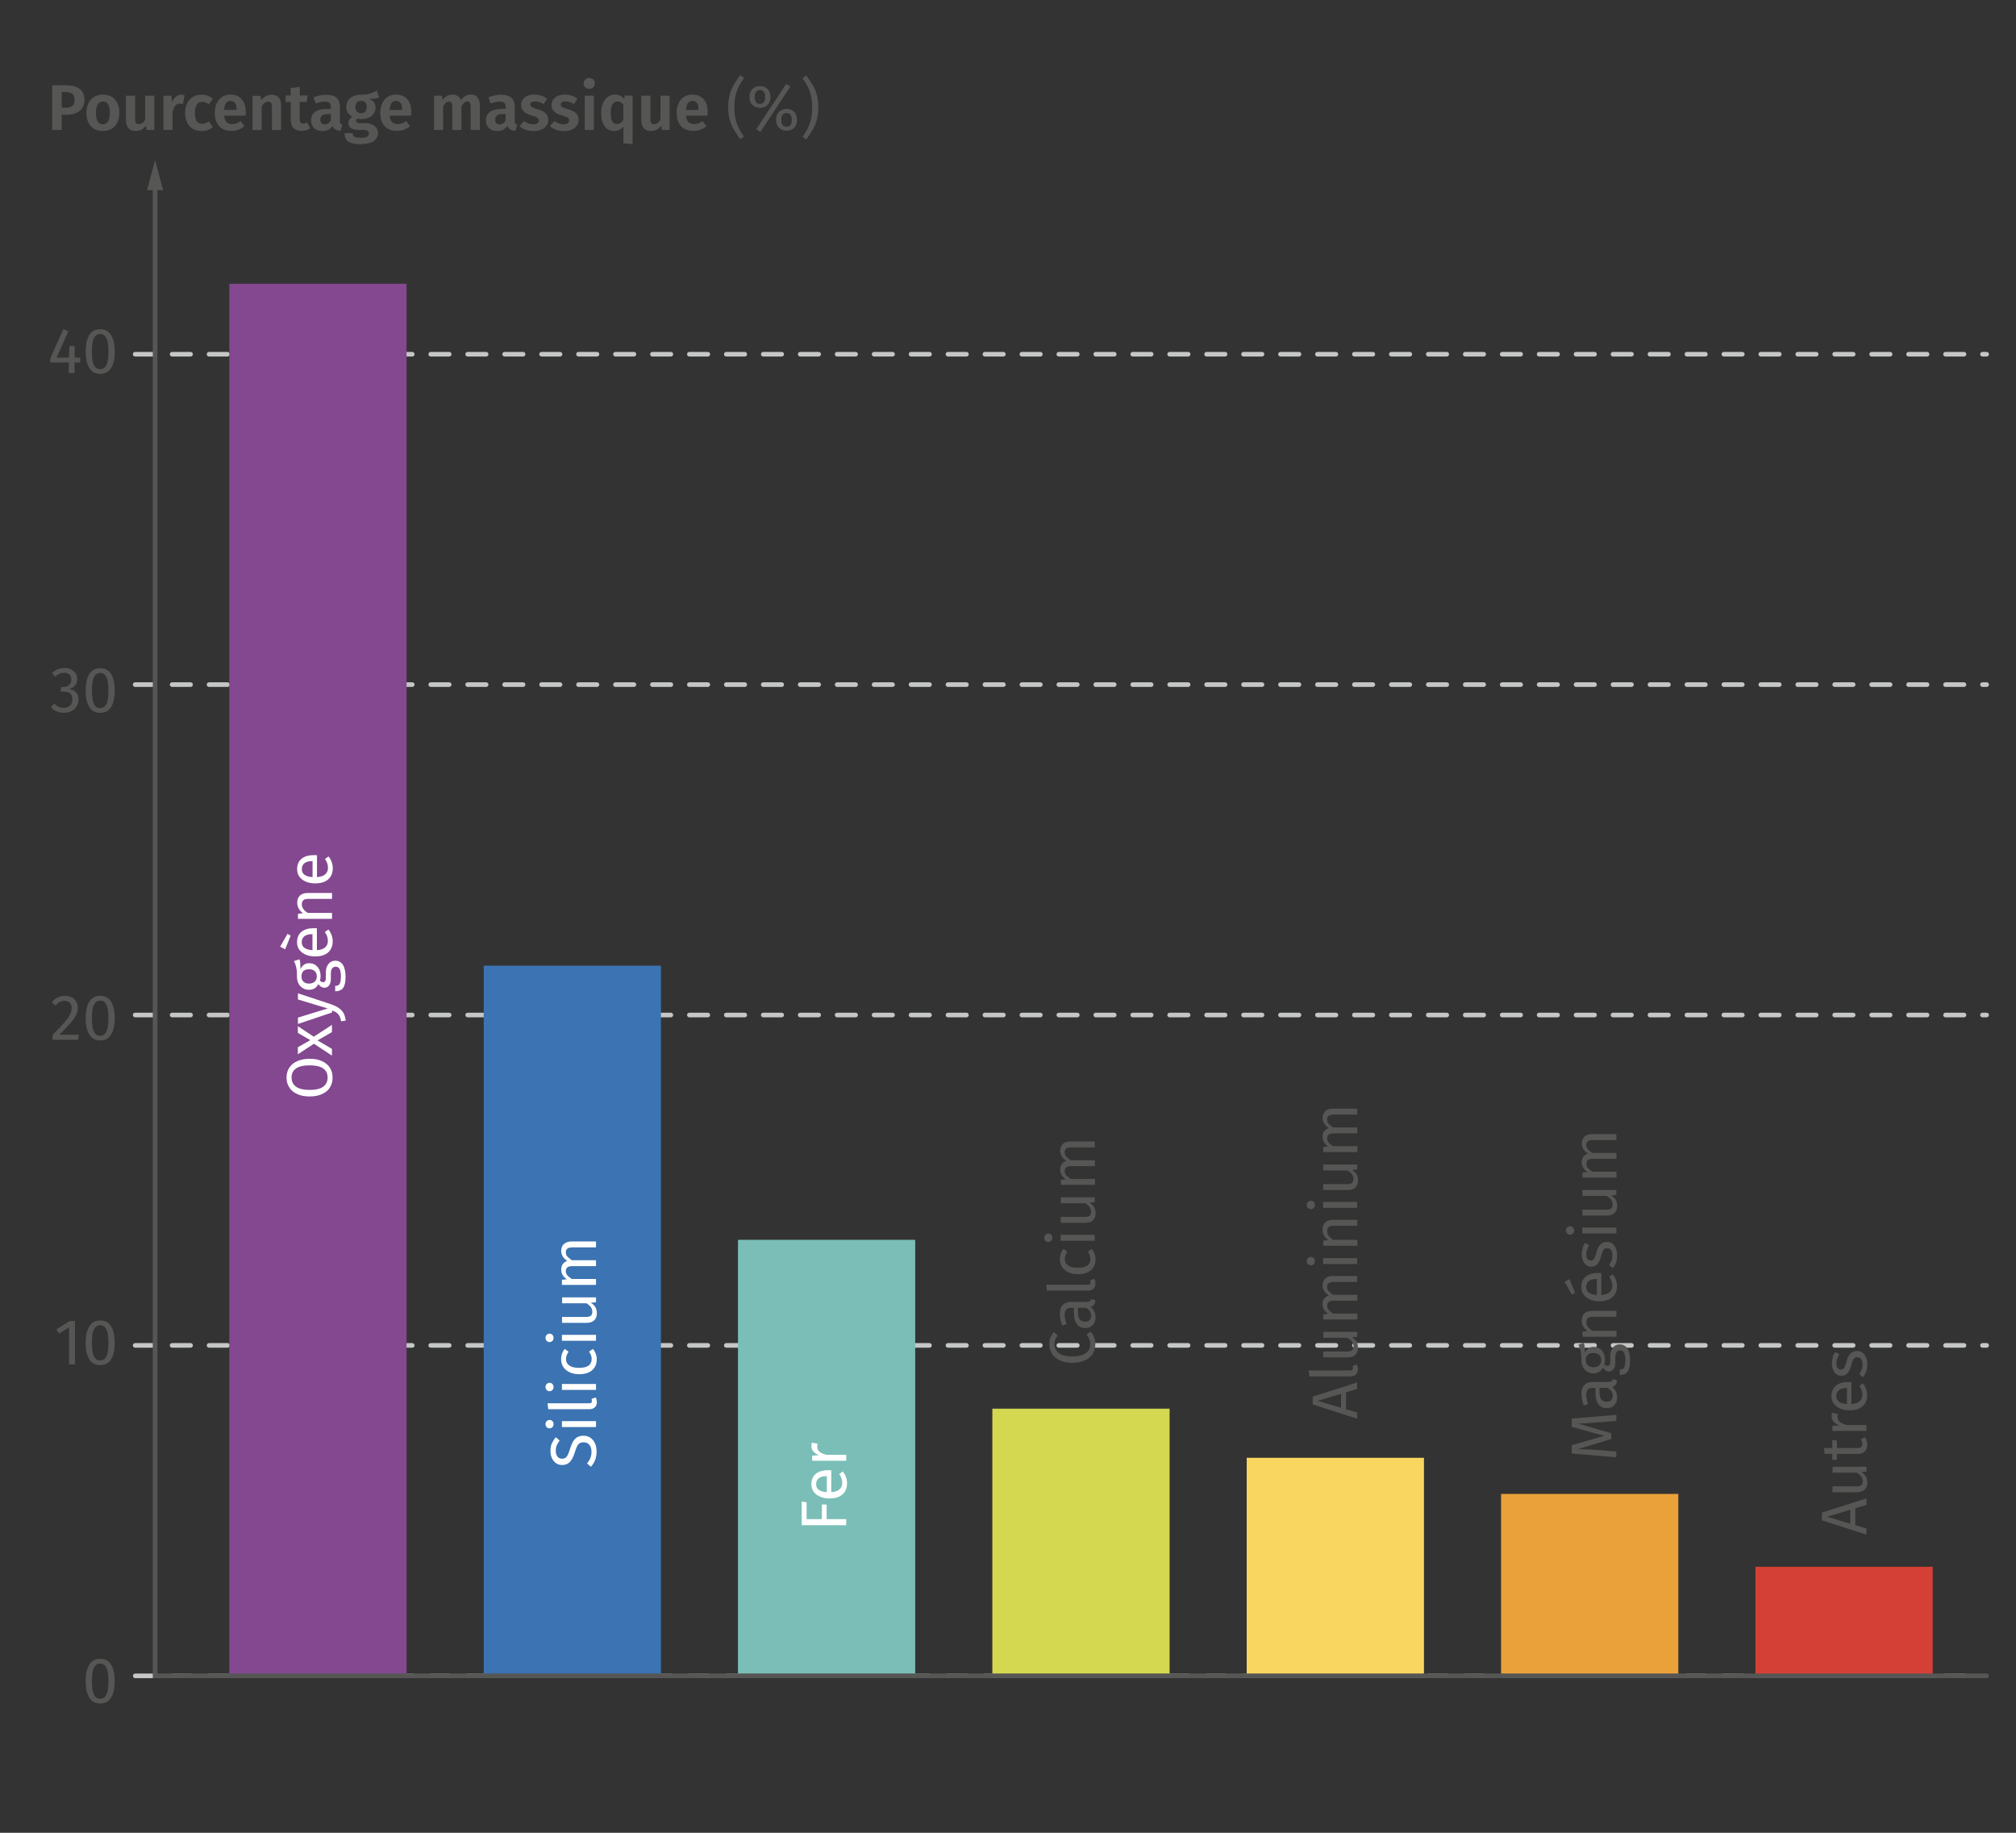 <?xml version="1.0" encoding="UTF-8"?>
<svg id="Calque_1" data-name="Calque 1" xmlns="http://www.w3.org/2000/svg" viewBox="0 0 218.27 198.43">
  <rect x="0" y="0" width="218.27" height="198.43" fill="#333333" stroke="none"/>
  <defs>
    <style>
      .cls-1 {
        fill: #f8d660;
      }

      .cls-2 {
        fill: #eaa13a;
      }

      .cls-3 {
        fill: #fff;
      }

      .cls-4 {
        fill: #d54036;
      }

      .cls-5 {
        fill: #d4d750;
      }

      .cls-6 {
        fill: #c5c6c6;
      }

      .cls-7 {
        fill: #565655;
      }

      .cls-8 {
        fill: #3c73b2;
      }

      .cls-9 {
        fill: #83488f;
      }

      .cls-10 {
        fill: #7abeb7;
      }
    </style>
  </defs>
  <path class="cls-6" d="m215.09,74.37h-.45c-.14,0-.25-.11-.25-.25s.11-.25.25-.25h.45c.14,0,.25.11.25.25s-.11.25-.25.25Zm-2.45,0h-2c-.14,0-.25-.11-.25-.25s.11-.25.25-.25h2c.14,0,.25.11.25.25s-.11.25-.25.25Zm-4,0h-2c-.14,0-.25-.11-.25-.25s.11-.25.25-.25h2c.14,0,.25.11.25.25s-.11.25-.25.25Zm-4,0h-2c-.14,0-.25-.11-.25-.25s.11-.25.25-.25h2c.14,0,.25.11.25.25s-.11.25-.25.25Zm-4,0h-2c-.14,0-.25-.11-.25-.25s.11-.25.25-.25h2c.14,0,.25.11.25.25s-.11.25-.25.25Zm-4,0h-2c-.14,0-.25-.11-.25-.25s.11-.25.25-.25h2c.14,0,.25.11.25.25s-.11.25-.25.25Zm-4,0h-2c-.14,0-.25-.11-.25-.25s.11-.25.25-.25h2c.14,0,.25.11.25.25s-.11.25-.25.25Zm-4,0h-2c-.14,0-.25-.11-.25-.25s.11-.25.25-.25h2c.14,0,.25.11.25.25s-.11.25-.25.25Zm-4,0h-2c-.14,0-.25-.11-.25-.25s.11-.25.25-.25h2c.14,0,.25.11.25.25s-.11.25-.25.25Zm-4,0h-2c-.14,0-.25-.11-.25-.25s.11-.25.25-.25h2c.14,0,.25.11.25.25s-.11.25-.25.25Zm-4,0h-2c-.14,0-.25-.11-.25-.25s.11-.25.25-.25h2c.14,0,.25.11.25.25s-.11.25-.25.25Zm-4,0h-2c-.14,0-.25-.11-.25-.25s.11-.25.25-.25h2c.14,0,.25.11.25.25s-.11.25-.25.25Zm-4,0h-2c-.14,0-.25-.11-.25-.25s.11-.25.25-.25h2c.14,0,.25.11.25.25s-.11.25-.25.25Zm-4,0h-2c-.14,0-.25-.11-.25-.25s.11-.25.25-.25h2c.14,0,.25.11.25.25s-.11.25-.25.25Zm-4,0h-2c-.14,0-.25-.11-.25-.25s.11-.25.25-.25h2c.14,0,.25.11.25.25s-.11.25-.25.25Zm-4,0h-2c-.14,0-.25-.11-.25-.25s.11-.25.25-.25h2c.14,0,.25.11.25.25s-.11.25-.25.25Zm-4,0h-2c-.14,0-.25-.11-.25-.25s.11-.25.25-.25h2c.14,0,.25.11.25.25s-.11.25-.25.25Zm-4,0h-2c-.14,0-.25-.11-.25-.25s.11-.25.25-.25h2c.14,0,.25.11.25.25s-.11.25-.25.25Zm-4,0h-2c-.14,0-.25-.11-.25-.25s.11-.25.25-.25h2c.14,0,.25.11.25.25s-.11.25-.25.25Zm-4,0h-2c-.14,0-.25-.11-.25-.25s.11-.25.25-.25h2c.14,0,.25.11.25.25s-.11.25-.25.25Zm-4,0h-2c-.14,0-.25-.11-.25-.25s.11-.25.25-.25h2c.14,0,.25.11.25.25s-.11.25-.25.25Zm-4,0h-2c-.14,0-.25-.11-.25-.25s.11-.25.25-.25h2c.14,0,.25.11.25.25s-.11.25-.25.25Zm-4,0h-2c-.14,0-.25-.11-.25-.25s.11-.25.25-.25h2c.14,0,.25.11.25.25s-.11.25-.25.25Zm-4,0h-2c-.14,0-.25-.11-.25-.25s.11-.25.25-.25h2c.14,0,.25.11.25.25s-.11.25-.25.25Zm-4,0h-2c-.14,0-.25-.11-.25-.25s.11-.25.25-.25h2c.14,0,.25.11.25.25s-.11.25-.25.25Zm-4,0h-2c-.14,0-.25-.11-.25-.25s.11-.25.25-.25h2c.14,0,.25.11.25.25s-.11.25-.25.25Zm-4,0h-2c-.14,0-.25-.11-.25-.25s.11-.25.25-.25h2c.14,0,.25.11.25.25s-.11.25-.25.25Zm-4,0h-2c-.14,0-.25-.11-.25-.25s.11-.25.25-.25h2c.14,0,.25.11.25.25s-.11.25-.25.25Zm-4,0h-2c-.14,0-.25-.11-.25-.25s.11-.25.25-.25h2c.14,0,.25.11.25.25s-.11.25-.25.25Zm-4,0h-2c-.14,0-.25-.11-.25-.25s.11-.25.25-.25h2c.14,0,.25.11.25.25s-.11.25-.25.25Zm-4,0h-2c-.14,0-.25-.11-.25-.25s.11-.25.25-.25h2c.14,0,.25.11.25.25s-.11.25-.25.25Zm-4,0h-2c-.14,0-.25-.11-.25-.25s.11-.25.25-.25h2c.14,0,.25.11.25.25s-.11.25-.25.25Zm-4,0h-2c-.14,0-.25-.11-.25-.25s.11-.25.25-.25h2c.14,0,.25.11.25.25s-.11.25-.25.25Zm-4,0h-2c-.14,0-.25-.11-.25-.25s.11-.25.25-.25h2c.14,0,.25.11.25.25s-.11.25-.25.25Zm-4,0h-2c-.14,0-.25-.11-.25-.25s.11-.25.25-.25h2c.14,0,.25.11.25.25s-.11.25-.25.25Zm-4,0h-2c-.14,0-.25-.11-.25-.25s.11-.25.25-.25h2c.14,0,.25.11.25.25s-.11.25-.25.25Zm-4,0h-2c-.14,0-.25-.11-.25-.25s.11-.25.25-.25h2c.14,0,.25.11.25.25s-.11.25-.25.25Zm-4,0h-2c-.14,0-.25-.11-.25-.25s.11-.25.25-.25h2c.14,0,.25.11.25.25s-.11.25-.25.25Zm-4,0h-2c-.14,0-.25-.11-.25-.25s.11-.25.25-.25h2c.14,0,.25.11.25.25s-.11.25-.25.25Zm-4,0h-2c-.14,0-.25-.11-.25-.25s.11-.25.25-.25h2c.14,0,.25.11.25.25s-.11.25-.25.25Zm-4,0h-2c-.14,0-.25-.11-.25-.25s.11-.25.25-.25h2c.14,0,.25.11.25.25s-.11.25-.25.25Zm-4,0h-2c-.14,0-.25-.11-.25-.25s.11-.25.25-.25h2c.14,0,.25.11.25.25s-.11.25-.25.25Zm-4,0h-2c-.14,0-.25-.11-.25-.25s.11-.25.25-.25h2c.14,0,.25.11.25.25s-.11.25-.25.25Zm-4,0h-2c-.14,0-.25-.11-.25-.25s.11-.25.25-.25h2c.14,0,.25.11.25.25s-.11.25-.25.25Zm-4,0h-2c-.14,0-.25-.11-.25-.25s.11-.25.25-.25h2c.14,0,.25.11.25.25s-.11.25-.25.25Zm-4,0h-2c-.14,0-.25-.11-.25-.25s.11-.25.25-.25h2c.14,0,.25.11.25.25s-.11.25-.25.25Zm-4,0h-2c-.14,0-.25-.11-.25-.25s.11-.25.25-.25h2c.14,0,.25.11.25.25s-.11.25-.25.25Zm-4,0h-2c-.14,0-.25-.11-.25-.25s.11-.25.25-.25h2c.14,0,.25.11.25.25s-.11.25-.25.25Zm-4,0h-2c-.14,0-.25-.11-.25-.25s.11-.25.25-.25h2c.14,0,.25.11.25.25s-.11.25-.25.25Zm-4,0h-2c-.14,0-.25-.11-.25-.25s.11-.25.25-.25h2c.14,0,.25.11.25.25s-.11.25-.25.25Zm-4,0h-2c-.14,0-.25-.11-.25-.25s.11-.25.25-.25h2c.14,0,.25.11.25.25s-.11.25-.25.25Z"/>
  <path class="cls-6" d="m215.09,38.6h-.45c-.14,0-.25-.11-.25-.25s.11-.25.25-.25h.45c.14,0,.25.11.25.25s-.11.25-.25.25Zm-2.45,0h-2c-.14,0-.25-.11-.25-.25s.11-.25.25-.25h2c.14,0,.25.11.25.25s-.11.25-.25.25Zm-4,0h-2c-.14,0-.25-.11-.25-.25s.11-.25.25-.25h2c.14,0,.25.11.25.25s-.11.25-.25.25Zm-4,0h-2c-.14,0-.25-.11-.25-.25s.11-.25.25-.25h2c.14,0,.25.11.25.25s-.11.25-.25.25Zm-4,0h-2c-.14,0-.25-.11-.25-.25s.11-.25.25-.25h2c.14,0,.25.11.25.25s-.11.25-.25.25Zm-4,0h-2c-.14,0-.25-.11-.25-.25s.11-.25.25-.25h2c.14,0,.25.11.25.25s-.11.25-.25.25Zm-4,0h-2c-.14,0-.25-.11-.25-.25s.11-.25.25-.25h2c.14,0,.25.11.25.25s-.11.25-.25.25Zm-4,0h-2c-.14,0-.25-.11-.25-.25s.11-.25.25-.25h2c.14,0,.25.11.25.25s-.11.25-.25.25Zm-4,0h-2c-.14,0-.25-.11-.25-.25s.11-.25.25-.25h2c.14,0,.25.11.25.25s-.11.25-.25.25Zm-4,0h-2c-.14,0-.25-.11-.25-.25s.11-.25.25-.25h2c.14,0,.25.11.25.25s-.11.25-.25.25Zm-4,0h-2c-.14,0-.25-.11-.25-.25s.11-.25.25-.25h2c.14,0,.25.11.25.25s-.11.25-.25.25Zm-4,0h-2c-.14,0-.25-.11-.25-.25s.11-.25.25-.25h2c.14,0,.25.11.25.25s-.11.25-.25.25Zm-4,0h-2c-.14,0-.25-.11-.25-.25s.11-.25.25-.25h2c.14,0,.25.11.25.25s-.11.25-.25.25Zm-4,0h-2c-.14,0-.25-.11-.25-.25s.11-.25.25-.25h2c.14,0,.25.11.25.25s-.11.25-.25.25Zm-4,0h-2c-.14,0-.25-.11-.25-.25s.11-.25.25-.25h2c.14,0,.25.11.25.25s-.11.25-.25.25Zm-4,0h-2c-.14,0-.25-.11-.25-.25s.11-.25.25-.25h2c.14,0,.25.11.25.25s-.11.25-.25.25Zm-4,0h-2c-.14,0-.25-.11-.25-.25s.11-.25.25-.25h2c.14,0,.25.11.25.25s-.11.25-.25.25Zm-4,0h-2c-.14,0-.25-.11-.25-.25s.11-.25.25-.25h2c.14,0,.25.11.25.25s-.11.25-.25.25Zm-4,0h-2c-.14,0-.25-.11-.25-.25s.11-.25.25-.25h2c.14,0,.25.11.25.25s-.11.25-.25.25Zm-4,0h-2c-.14,0-.25-.11-.25-.25s.11-.25.25-.25h2c.14,0,.25.11.25.25s-.11.25-.25.25Zm-4,0h-2c-.14,0-.25-.11-.25-.25s.11-.25.25-.25h2c.14,0,.25.11.25.25s-.11.25-.25.25Zm-4,0h-2c-.14,0-.25-.11-.25-.25s.11-.25.25-.25h2c.14,0,.25.11.25.25s-.11.25-.25.25Zm-4,0h-2c-.14,0-.25-.11-.25-.25s.11-.25.25-.25h2c.14,0,.25.11.25.25s-.11.25-.25.25Zm-4,0h-2c-.14,0-.25-.11-.25-.25s.11-.25.25-.25h2c.14,0,.25.11.25.25s-.11.25-.25.25Zm-4,0h-2c-.14,0-.25-.11-.25-.25s.11-.25.25-.25h2c.14,0,.25.11.25.25s-.11.25-.25.25Zm-4,0h-2c-.14,0-.25-.11-.25-.25s.11-.25.25-.25h2c.14,0,.25.11.25.25s-.11.25-.25.25Zm-4,0h-2c-.14,0-.25-.11-.25-.25s.11-.25.25-.25h2c.14,0,.25.11.25.25s-.11.25-.25.25Zm-4,0h-2c-.14,0-.25-.11-.25-.25s.11-.25.25-.25h2c.14,0,.25.11.25.25s-.11.25-.25.25Zm-4,0h-2c-.14,0-.25-.11-.25-.25s.11-.25.25-.25h2c.14,0,.25.11.25.25s-.11.25-.25.25Zm-4,0h-2c-.14,0-.25-.11-.25-.25s.11-.25.25-.25h2c.14,0,.25.11.25.25s-.11.25-.25.25Zm-4,0h-2c-.14,0-.25-.11-.25-.25s.11-.25.25-.25h2c.14,0,.25.11.25.25s-.11.25-.25.25Zm-4,0h-2c-.14,0-.25-.11-.25-.25s.11-.25.25-.25h2c.14,0,.25.11.25.25s-.11.25-.25.25Zm-4,0h-2c-.14,0-.25-.11-.25-.25s.11-.25.25-.25h2c.14,0,.25.11.25.25s-.11.25-.25.25Zm-4,0h-2c-.14,0-.25-.11-.25-.25s.11-.25.25-.25h2c.14,0,.25.11.25.25s-.11.25-.25.25Zm-4,0h-2c-.14,0-.25-.11-.25-.25s.11-.25.25-.25h2c.14,0,.25.11.25.25s-.11.25-.25.25Zm-4,0h-2c-.14,0-.25-.11-.25-.25s.11-.25.25-.25h2c.14,0,.25.11.25.25s-.11.25-.25.25Zm-4,0h-2c-.14,0-.25-.11-.25-.25s.11-.25.25-.25h2c.14,0,.25.11.25.25s-.11.25-.25.25Zm-4,0h-2c-.14,0-.25-.11-.25-.25s.11-.25.25-.25h2c.14,0,.25.11.25.25s-.11.25-.25.25Zm-4,0h-2c-.14,0-.25-.11-.25-.25s.11-.25.25-.25h2c.14,0,.25.11.25.25s-.11.25-.25.25Zm-4,0h-2c-.14,0-.25-.11-.25-.25s.11-.25.25-.25h2c.14,0,.25.11.25.25s-.11.25-.25.25Zm-4,0h-2c-.14,0-.25-.11-.25-.25s.11-.25.25-.25h2c.14,0,.25.11.25.25s-.11.25-.25.25Zm-4,0h-2c-.14,0-.25-.11-.25-.25s.11-.25.25-.25h2c.14,0,.25.11.25.25s-.11.25-.25.25Zm-4,0h-2c-.14,0-.25-.11-.25-.25s.11-.25.25-.25h2c.14,0,.25.11.25.25s-.11.25-.25.25Zm-4,0h-2c-.14,0-.25-.11-.25-.25s.11-.25.25-.25h2c.14,0,.25.11.25.25s-.11.25-.25.25Zm-4,0h-2c-.14,0-.25-.11-.25-.25s.11-.25.25-.25h2c.14,0,.25.11.25.25s-.11.25-.25.25Zm-4,0h-2c-.14,0-.25-.11-.25-.25s.11-.25.25-.25h2c.14,0,.25.11.25.25s-.11.25-.25.25Zm-4,0h-2c-.14,0-.25-.11-.25-.25s.11-.25.25-.25h2c.14,0,.25.11.25.25s-.11.25-.25.25Zm-4,0h-2c-.14,0-.25-.11-.25-.25s.11-.25.25-.25h2c.14,0,.25.11.25.25s-.11.25-.25.25Zm-4,0h-2c-.14,0-.25-.11-.25-.25s.11-.25.25-.25h2c.14,0,.25.11.25.25s-.11.25-.25.25Zm-4,0h-2c-.14,0-.25-.11-.25-.25s.11-.25.25-.25h2c.14,0,.25.11.25.25s-.11.25-.25.25Zm-4,0h-2c-.14,0-.25-.11-.25-.25s.11-.25.25-.25h2c.14,0,.25.11.25.25s-.11.25-.25.25Z"/>
  <path class="cls-6" d="m215.09,110.14h-.45c-.14,0-.25-.11-.25-.25s.11-.25.25-.25h.45c.14,0,.25.11.25.25s-.11.25-.25.25Zm-2.45,0h-2c-.14,0-.25-.11-.25-.25s.11-.25.25-.25h2c.14,0,.25.11.25.25s-.11.25-.25.25Zm-4,0h-2c-.14,0-.25-.11-.25-.25s.11-.25.25-.25h2c.14,0,.25.11.25.25s-.11.25-.25.25Zm-4,0h-2c-.14,0-.25-.11-.25-.25s.11-.25.25-.25h2c.14,0,.25.11.25.25s-.11.25-.25.25Zm-4,0h-2c-.14,0-.25-.11-.25-.25s.11-.25.25-.25h2c.14,0,.25.11.25.25s-.11.25-.25.25Zm-4,0h-2c-.14,0-.25-.11-.25-.25s.11-.25.25-.25h2c.14,0,.25.11.25.25s-.11.25-.25.25Zm-4,0h-2c-.14,0-.25-.11-.25-.25s.11-.25.25-.25h2c.14,0,.25.11.25.25s-.11.25-.25.25Zm-4,0h-2c-.14,0-.25-.11-.25-.25s.11-.25.25-.25h2c.14,0,.25.11.25.25s-.11.25-.25.25Zm-4,0h-2c-.14,0-.25-.11-.25-.25s.11-.25.25-.25h2c.14,0,.25.11.25.25s-.11.25-.25.25Zm-4,0h-2c-.14,0-.25-.11-.25-.25s.11-.25.25-.25h2c.14,0,.25.11.25.25s-.11.25-.25.25Zm-4,0h-2c-.14,0-.25-.11-.25-.25s.11-.25.25-.25h2c.14,0,.25.11.25.25s-.11.25-.25.25Zm-4,0h-2c-.14,0-.25-.11-.25-.25s.11-.25.25-.25h2c.14,0,.25.11.25.25s-.11.25-.25.25Zm-4,0h-2c-.14,0-.25-.11-.25-.25s.11-.25.25-.25h2c.14,0,.25.11.25.25s-.11.25-.25.25Zm-4,0h-2c-.14,0-.25-.11-.25-.25s.11-.25.25-.25h2c.14,0,.25.11.25.25s-.11.25-.25.25Zm-4,0h-2c-.14,0-.25-.11-.25-.25s.11-.25.25-.25h2c.14,0,.25.11.25.25s-.11.25-.25.25Zm-4,0h-2c-.14,0-.25-.11-.25-.25s.11-.25.25-.25h2c.14,0,.25.11.25.25s-.11.25-.25.25Zm-4,0h-2c-.14,0-.25-.11-.25-.25s.11-.25.25-.25h2c.14,0,.25.11.25.25s-.11.25-.25.25Zm-4,0h-2c-.14,0-.25-.11-.25-.25s.11-.25.25-.25h2c.14,0,.25.11.25.25s-.11.25-.25.25Zm-4,0h-2c-.14,0-.25-.11-.25-.25s.11-.25.25-.25h2c.14,0,.25.11.25.25s-.11.25-.25.25Zm-4,0h-2c-.14,0-.25-.11-.25-.25s.11-.25.25-.25h2c.14,0,.25.11.25.25s-.11.25-.25.25Zm-4,0h-2c-.14,0-.25-.11-.25-.25s.11-.25.25-.25h2c.14,0,.25.11.25.25s-.11.25-.25.25Zm-4,0h-2c-.14,0-.25-.11-.25-.25s.11-.25.25-.25h2c.14,0,.25.11.25.25s-.11.25-.25.25Zm-4,0h-2c-.14,0-.25-.11-.25-.25s.11-.25.25-.25h2c.14,0,.25.11.25.25s-.11.25-.25.25Zm-4,0h-2c-.14,0-.25-.11-.25-.25s.11-.25.25-.25h2c.14,0,.25.11.25.25s-.11.25-.25.25Zm-4,0h-2c-.14,0-.25-.11-.25-.25s.11-.25.25-.25h2c.14,0,.25.11.25.25s-.11.25-.25.25Zm-4,0h-2c-.14,0-.25-.11-.25-.25s.11-.25.25-.25h2c.14,0,.25.11.25.25s-.11.25-.25.25Zm-4,0h-2c-.14,0-.25-.11-.25-.25s.11-.25.25-.25h2c.14,0,.25.11.25.25s-.11.25-.25.25Zm-4,0h-2c-.14,0-.25-.11-.25-.25s.11-.25.25-.25h2c.14,0,.25.11.25.25s-.11.25-.25.25Zm-4,0h-2c-.14,0-.25-.11-.25-.25s.11-.25.25-.25h2c.14,0,.25.11.25.25s-.11.25-.25.25Zm-4,0h-2c-.14,0-.25-.11-.25-.25s.11-.25.25-.25h2c.14,0,.25.11.25.25s-.11.25-.25.25Zm-4,0h-2c-.14,0-.25-.11-.25-.25s.11-.25.25-.25h2c.14,0,.25.11.25.25s-.11.25-.25.25Zm-4,0h-2c-.14,0-.25-.11-.25-.25s.11-.25.25-.25h2c.14,0,.25.11.25.25s-.11.25-.25.25Zm-4,0h-2c-.14,0-.25-.11-.25-.25s.11-.25.25-.25h2c.14,0,.25.11.25.25s-.11.25-.25.25Zm-4,0h-2c-.14,0-.25-.11-.25-.25s.11-.25.25-.25h2c.14,0,.25.11.25.25s-.11.25-.25.25Zm-4,0h-2c-.14,0-.25-.11-.25-.25s.11-.25.25-.25h2c.14,0,.25.11.25.25s-.11.25-.25.25Zm-4,0h-2c-.14,0-.25-.11-.25-.25s.11-.25.25-.25h2c.14,0,.25.11.25.25s-.11.25-.25.25Zm-4,0h-2c-.14,0-.25-.11-.25-.25s.11-.25.25-.25h2c.14,0,.25.11.25.25s-.11.25-.25.25Zm-4,0h-2c-.14,0-.25-.11-.25-.25s.11-.25.25-.25h2c.14,0,.25.11.25.25s-.11.25-.25.25Zm-4,0h-2c-.14,0-.25-.11-.25-.25s.11-.25.25-.25h2c.14,0,.25.11.25.25s-.11.25-.25.25Zm-4,0h-2c-.14,0-.25-.11-.25-.25s.11-.25.25-.25h2c.14,0,.25.11.25.25s-.11.25-.25.25Zm-4,0h-2c-.14,0-.25-.11-.25-.25s.11-.25.25-.25h2c.14,0,.25.11.25.25s-.11.25-.25.25Zm-4,0h-2c-.14,0-.25-.11-.25-.25s.11-.25.25-.25h2c.14,0,.25.11.25.25s-.11.25-.25.25Zm-4,0h-2c-.14,0-.25-.11-.25-.25s.11-.25.25-.25h2c.14,0,.25.11.25.25s-.11.25-.25.25Zm-4,0h-2c-.14,0-.25-.11-.25-.25s.11-.25.25-.25h2c.14,0,.25.11.25.25s-.11.25-.25.25Zm-4,0h-2c-.14,0-.25-.11-.25-.25s.11-.25.25-.25h2c.14,0,.25.11.25.25s-.11.25-.25.25Zm-4,0h-2c-.14,0-.25-.11-.25-.25s.11-.25.25-.25h2c.14,0,.25.11.25.25s-.11.25-.25.25Zm-4,0h-2c-.14,0-.25-.11-.25-.25s.11-.25.25-.25h2c.14,0,.25.11.25.25s-.11.25-.25.25Zm-4,0h-2c-.14,0-.25-.11-.25-.25s.11-.25.25-.25h2c.14,0,.25.11.25.25s-.11.25-.25.25Zm-4,0h-2c-.14,0-.25-.11-.25-.25s.11-.25.25-.25h2c.14,0,.25.11.25.25s-.11.25-.25.25Zm-4,0h-2c-.14,0-.25-.11-.25-.25s.11-.25.25-.25h2c.14,0,.25.11.25.25s-.11.25-.25.25Zm-4,0h-2c-.14,0-.25-.11-.25-.25s.11-.25.25-.25h2c.14,0,.25.11.25.25s-.11.25-.25.25Z"/>
  <path class="cls-6" d="m215.09,145.91h-.45c-.14,0-.25-.11-.25-.25s.11-.25.25-.25h.45c.14,0,.25.11.25.25s-.11.25-.25.25Zm-2.45,0h-2c-.14,0-.25-.11-.25-.25s.11-.25.25-.25h2c.14,0,.25.11.25.25s-.11.25-.25.25Zm-4,0h-2c-.14,0-.25-.11-.25-.25s.11-.25.25-.25h2c.14,0,.25.11.25.25s-.11.25-.25.25Zm-4,0h-2c-.14,0-.25-.11-.25-.25s.11-.25.25-.25h2c.14,0,.25.11.25.25s-.11.25-.25.25Zm-4,0h-2c-.14,0-.25-.11-.25-.25s.11-.25.25-.25h2c.14,0,.25.11.25.25s-.11.25-.25.25Zm-4,0h-2c-.14,0-.25-.11-.25-.25s.11-.25.25-.25h2c.14,0,.25.11.25.25s-.11.25-.25.25Zm-4,0h-2c-.14,0-.25-.11-.25-.25s.11-.25.25-.25h2c.14,0,.25.11.25.25s-.11.25-.25.25Zm-4,0h-2c-.14,0-.25-.11-.25-.25s.11-.25.25-.25h2c.14,0,.25.11.25.25s-.11.25-.25.25Zm-4,0h-2c-.14,0-.25-.11-.25-.25s.11-.25.25-.25h2c.14,0,.25.11.25.25s-.11.25-.25.25Zm-4,0h-2c-.14,0-.25-.11-.25-.25s.11-.25.25-.25h2c.14,0,.25.11.25.25s-.11.25-.25.25Zm-4,0h-2c-.14,0-.25-.11-.25-.25s.11-.25.25-.25h2c.14,0,.25.11.25.25s-.11.25-.25.25Zm-4,0h-2c-.14,0-.25-.11-.25-.25s.11-.25.25-.25h2c.14,0,.25.11.25.25s-.11.25-.25.25Zm-4,0h-2c-.14,0-.25-.11-.25-.25s.11-.25.25-.25h2c.14,0,.25.11.25.25s-.11.25-.25.25Zm-4,0h-2c-.14,0-.25-.11-.25-.25s.11-.25.25-.25h2c.14,0,.25.11.25.25s-.11.25-.25.25Zm-4,0h-2c-.14,0-.25-.11-.25-.25s.11-.25.25-.25h2c.14,0,.25.11.25.25s-.11.25-.25.25Zm-4,0h-2c-.14,0-.25-.11-.25-.25s.11-.25.25-.25h2c.14,0,.25.11.25.25s-.11.25-.25.25Zm-4,0h-2c-.14,0-.25-.11-.25-.25s.11-.25.25-.25h2c.14,0,.25.11.25.25s-.11.25-.25.25Zm-4,0h-2c-.14,0-.25-.11-.25-.25s.11-.25.25-.25h2c.14,0,.25.11.25.25s-.11.25-.25.25Zm-4,0h-2c-.14,0-.25-.11-.25-.25s.11-.25.25-.25h2c.14,0,.25.11.25.25s-.11.25-.25.25Zm-4,0h-2c-.14,0-.25-.11-.25-.25s.11-.25.25-.25h2c.14,0,.25.11.25.25s-.11.25-.25.25Zm-4,0h-2c-.14,0-.25-.11-.25-.25s.11-.25.25-.25h2c.14,0,.25.11.25.25s-.11.25-.25.25Zm-4,0h-2c-.14,0-.25-.11-.25-.25s.11-.25.25-.25h2c.14,0,.25.11.25.25s-.11.25-.25.25Zm-4,0h-2c-.14,0-.25-.11-.25-.25s.11-.25.25-.25h2c.14,0,.25.11.25.25s-.11.25-.25.25Zm-4,0h-2c-.14,0-.25-.11-.25-.25s.11-.25.25-.25h2c.14,0,.25.11.25.25s-.11.25-.25.25Zm-4,0h-2c-.14,0-.25-.11-.25-.25s.11-.25.25-.25h2c.14,0,.25.11.25.25s-.11.25-.25.25Zm-4,0h-2c-.14,0-.25-.11-.25-.25s.11-.25.25-.25h2c.14,0,.25.11.25.25s-.11.25-.25.25Zm-4,0h-2c-.14,0-.25-.11-.25-.25s.11-.25.25-.25h2c.14,0,.25.11.25.25s-.11.25-.25.25Zm-4,0h-2c-.14,0-.25-.11-.25-.25s.11-.25.25-.25h2c.14,0,.25.11.25.25s-.11.25-.25.25Zm-4,0h-2c-.14,0-.25-.11-.25-.25s.11-.25.25-.25h2c.14,0,.25.11.25.25s-.11.25-.25.25Zm-4,0h-2c-.14,0-.25-.11-.25-.25s.11-.25.25-.25h2c.14,0,.25.11.25.25s-.11.25-.25.25Zm-4,0h-2c-.14,0-.25-.11-.25-.25s.11-.25.25-.25h2c.14,0,.25.11.25.25s-.11.25-.25.25Zm-4,0h-2c-.14,0-.25-.11-.25-.25s.11-.25.25-.25h2c.14,0,.25.11.25.25s-.11.25-.25.25Zm-4,0h-2c-.14,0-.25-.11-.25-.25s.11-.25.25-.25h2c.14,0,.25.11.25.25s-.11.25-.25.25Zm-4,0h-2c-.14,0-.25-.11-.25-.25s.11-.25.25-.25h2c.14,0,.25.11.25.25s-.11.25-.25.25Zm-4,0h-2c-.14,0-.25-.11-.25-.25s.11-.25.25-.25h2c.14,0,.25.11.25.25s-.11.25-.25.25Zm-4,0h-2c-.14,0-.25-.11-.25-.25s.11-.25.25-.25h2c.14,0,.25.11.25.25s-.11.25-.25.25Zm-4,0h-2c-.14,0-.25-.11-.25-.25s.11-.25.25-.25h2c.14,0,.25.11.25.25s-.11.25-.25.25Zm-4,0h-2c-.14,0-.25-.11-.25-.25s.11-.25.25-.25h2c.14,0,.25.11.25.25s-.11.25-.25.25Zm-4,0h-2c-.14,0-.25-.11-.25-.25s.11-.25.25-.25h2c.14,0,.25.11.25.25s-.11.25-.25.25Zm-4,0h-2c-.14,0-.25-.11-.25-.25s.11-.25.25-.25h2c.14,0,.25.11.25.25s-.11.25-.25.25Zm-4,0h-2c-.14,0-.25-.11-.25-.25s.11-.25.25-.25h2c.14,0,.25.11.25.25s-.11.25-.25.25Zm-4,0h-2c-.14,0-.25-.11-.25-.25s.11-.25.25-.25h2c.14,0,.25.11.25.25s-.11.25-.25.25Zm-4,0h-2c-.14,0-.25-.11-.25-.25s.11-.25.25-.25h2c.14,0,.25.11.25.25s-.11.25-.25.25Zm-4,0h-2c-.14,0-.25-.11-.25-.25s.11-.25.25-.25h2c.14,0,.25.11.25.25s-.11.25-.25.25Zm-4,0h-2c-.14,0-.25-.11-.25-.25s.11-.25.25-.25h2c.14,0,.25.11.25.25s-.11.25-.25.25Zm-4,0h-2c-.14,0-.25-.11-.25-.25s.11-.25.25-.25h2c.14,0,.25.11.25.25s-.11.25-.25.25Zm-4,0h-2c-.14,0-.25-.11-.25-.25s.11-.25.25-.25h2c.14,0,.25.11.25.25s-.11.25-.25.25Zm-4,0h-2c-.14,0-.25-.11-.25-.25s.11-.25.25-.25h2c.14,0,.25.11.25.25s-.11.25-.25.25Zm-4,0h-2c-.14,0-.25-.11-.25-.25s.11-.25.25-.25h2c.14,0,.25.11.25.25s-.11.25-.25.25Zm-4,0h-2c-.14,0-.25-.11-.25-.25s.11-.25.25-.25h2c.14,0,.25.11.25.25s-.11.25-.25.25Zm-4,0h-2c-.14,0-.25-.11-.25-.25s.11-.25.25-.25h2c.14,0,.25.11.25.25s-.11.25-.25.25Z"/>
  <path class="cls-6" d="m212.65,181.69h-2c-.14,0-.25-.11-.25-.25s.11-.25.25-.25h2c.14,0,.25.11.25.25s-.11.25-.25.25Zm-4,0h-2c-.14,0-.25-.11-.25-.25s.11-.25.25-.25h2c.14,0,.25.11.25.25s-.11.25-.25.25Zm-4,0h-2c-.14,0-.25-.11-.25-.25s.11-.25.25-.25h2c.14,0,.25.11.25.25s-.11.25-.25.25Zm-4,0h-2c-.14,0-.25-.11-.25-.25s.11-.25.25-.25h2c.14,0,.25.11.25.25s-.11.25-.25.25Zm-4,0h-2c-.14,0-.25-.11-.25-.25s.11-.25.25-.25h2c.14,0,.25.11.25.25s-.11.25-.25.25Zm-4,0h-2c-.14,0-.25-.11-.25-.25s.11-.25.25-.25h2c.14,0,.25.11.25.25s-.11.25-.25.25Zm-4,0h-2c-.14,0-.25-.11-.25-.25s.11-.25.25-.25h2c.14,0,.25.11.25.25s-.11.25-.25.25Zm-4,0h-2c-.14,0-.25-.11-.25-.25s.11-.25.25-.25h2c.14,0,.25.11.25.25s-.11.25-.25.25Zm-4,0h-2c-.14,0-.25-.11-.25-.25s.11-.25.25-.25h2c.14,0,.25.11.25.25s-.11.25-.25.25Zm-4,0h-2c-.14,0-.25-.11-.25-.25s.11-.25.25-.25h2c.14,0,.25.11.25.25s-.11.25-.25.25Zm-4,0h-2c-.14,0-.25-.11-.25-.25s.11-.25.25-.25h2c.14,0,.25.11.25.25s-.11.25-.25.25Zm-4,0h-2c-.14,0-.25-.11-.25-.25s.11-.25.25-.25h2c.14,0,.25.11.25.25s-.11.25-.25.25Zm-4,0h-2c-.14,0-.25-.11-.25-.25s.11-.25.25-.25h2c.14,0,.25.11.25.25s-.11.25-.25.25Zm-4,0h-2c-.14,0-.25-.11-.25-.25s.11-.25.25-.25h2c.14,0,.25.11.25.25s-.11.25-.25.25Zm-4,0h-2c-.14,0-.25-.11-.25-.25s.11-.25.25-.25h2c.14,0,.25.11.25.25s-.11.25-.25.25Zm-4,0h-2c-.14,0-.25-.11-.25-.25s.11-.25.25-.25h2c.14,0,.25.11.25.25s-.11.25-.25.25Zm-4,0h-2c-.14,0-.25-.11-.25-.25s.11-.25.25-.25h2c.14,0,.25.11.25.25s-.11.25-.25.25Zm-4,0h-2c-.14,0-.25-.11-.25-.25s.11-.25.25-.25h2c.14,0,.25.11.25.25s-.11.25-.25.25Zm-4,0h-2c-.14,0-.25-.11-.25-.25s.11-.25.25-.25h2c.14,0,.25.11.25.25s-.11.25-.25.25Zm-4,0h-2c-.14,0-.25-.11-.25-.25s.11-.25.25-.25h2c.14,0,.25.11.25.25s-.11.25-.25.25Zm-4,0h-2c-.14,0-.25-.11-.25-.25s.11-.25.25-.25h2c.14,0,.25.11.25.25s-.11.25-.25.25Zm-4,0h-2c-.14,0-.25-.11-.25-.25s.11-.25.25-.25h2c.14,0,.25.11.25.25s-.11.25-.25.25Zm-4,0h-2c-.14,0-.25-.11-.25-.25s.11-.25.25-.25h2c.14,0,.25.11.25.25s-.11.25-.25.25Zm-4,0h-2c-.14,0-.25-.11-.25-.25s.11-.25.25-.25h2c.14,0,.25.11.25.25s-.11.25-.25.25Zm-4,0h-2c-.14,0-.25-.11-.25-.25s.11-.25.25-.25h2c.14,0,.25.11.25.25s-.11.25-.25.25Zm-4,0h-2c-.14,0-.25-.11-.25-.25s.11-.25.25-.25h2c.14,0,.25.11.25.25s-.11.25-.25.25Zm-4,0h-2c-.14,0-.25-.11-.25-.25s.11-.25.25-.25h2c.14,0,.25.11.25.25s-.11.25-.25.25Zm-4,0h-2c-.14,0-.25-.11-.25-.25s.11-.25.25-.25h2c.14,0,.25.11.25.25s-.11.25-.25.25Zm-4,0h-2c-.14,0-.25-.11-.25-.25s.11-.25.25-.25h2c.14,0,.25.11.25.25s-.11.25-.25.25Zm-4,0h-2c-.14,0-.25-.11-.25-.25s.11-.25.25-.25h2c.14,0,.25.11.25.25s-.11.25-.25.25Zm-4,0h-2c-.14,0-.25-.11-.25-.25s.11-.25.25-.25h2c.14,0,.25.11.25.25s-.11.25-.25.25Zm-4,0h-2c-.14,0-.25-.11-.25-.25s.11-.25.25-.25h2c.14,0,.25.11.25.25s-.11.25-.25.25Zm-4,0h-2c-.14,0-.25-.11-.25-.25s.11-.25.25-.25h2c.14,0,.25.11.25.25s-.11.25-.25.25Zm-4,0h-2c-.14,0-.25-.11-.25-.25s.11-.25.25-.25h2c.14,0,.25.11.25.25s-.11.25-.25.25Zm-4,0h-2c-.14,0-.25-.11-.25-.25s.11-.25.25-.25h2c.14,0,.25.11.25.25s-.11.25-.25.25Zm-4,0h-2c-.14,0-.25-.11-.25-.25s.11-.25.25-.25h2c.14,0,.25.11.25.25s-.11.25-.25.25Zm-4,0h-2c-.14,0-.25-.11-.25-.25s.11-.25.25-.25h2c.14,0,.25.11.25.25s-.11.25-.25.25Zm-4,0h-2c-.14,0-.25-.11-.25-.25s.11-.25.25-.25h2c.14,0,.25.11.25.25s-.11.25-.25.25Zm-4,0h-2c-.14,0-.25-.11-.25-.25s.11-.25.25-.25h2c.14,0,.25.11.25.25s-.11.25-.25.25Zm-4,0h-2c-.14,0-.25-.11-.25-.25s.11-.25.25-.25h2c.14,0,.25.11.25.25s-.11.25-.25.25Zm-4,0h-2c-.14,0-.25-.11-.25-.25s.11-.25.25-.25h2c.14,0,.25.11.25.25s-.11.25-.25.25Zm-4,0h-2c-.14,0-.25-.11-.25-.25s.11-.25.25-.25h2c.14,0,.25.11.25.25s-.11.25-.25.25Zm-4,0h-2c-.14,0-.25-.11-.25-.25s.11-.25.25-.25h2c.14,0,.25.11.25.25s-.11.25-.25.25Zm-4,0h-2c-.14,0-.25-.11-.25-.25s.11-.25.25-.25h2c.14,0,.25.11.25.25s-.11.25-.25.25Zm-4,0h-2c-.14,0-.25-.11-.25-.25s.11-.25.25-.25h2c.14,0,.25.11.25.25s-.11.25-.25.25Zm-4,0h-2c-.14,0-.25-.11-.25-.25s.11-.25.25-.25h2c.14,0,.25.11.25.25s-.11.25-.25.25Zm-4,0h-2c-.14,0-.25-.11-.25-.25s.11-.25.25-.25h2c.14,0,.25.11.25.25s-.11.25-.25.25Zm-4,0h-2c-.14,0-.25-.11-.25-.25s.11-.25.25-.25h2c.14,0,.25.11.25.25s-.11.25-.25.25Zm-4,0h-2c-.14,0-.25-.11-.25-.25s.11-.25.25-.25h2c.14,0,.25.11.25.25s-.11.25-.25.25Zm-4,0h-2c-.14,0-.25-.11-.25-.25s.11-.25.25-.25h2c.14,0,.25.11.25.25s-.11.25-.25.25Z"/>
  <g>
    <path class="cls-7" d="m8.12,143.03v4.68h-.64v-4l-1.09.67-.28-.46,1.45-.9h.57Z"/>
    <path class="cls-7" d="m12.02,143.58c.26.41.4,1.01.4,1.8s-.13,1.38-.4,1.8-.65.62-1.17.62-.91-.21-1.17-.62-.4-1.01-.4-1.8.13-1.38.4-1.8.65-.62,1.17-.62.91.21,1.17.62Zm-1.85.34c-.15.3-.22.78-.22,1.46s.07,1.16.22,1.46c.15.3.37.45.68.45s.52-.15.67-.45c.15-.3.22-.79.22-1.46s-.07-1.15-.22-1.45c-.15-.3-.37-.45-.67-.45s-.53.15-.68.45Z"/>
  </g>
  <g>
    <rect class="cls-9" x="24.83" y="30.72" width="19.19" height="150.71"/>
    <g>
      <path class="cls-3" d="m31.32,115.6c.19-.31.48-.54.85-.71.37-.17.83-.26,1.36-.26s.97.08,1.34.26c.37.17.66.41.85.71s.29.66.29,1.07-.1.76-.29,1.07-.47.54-.85.71c-.37.17-.82.26-1.35.26s-.97-.08-1.34-.26c-.38-.17-.67-.41-.86-.72-.2-.31-.3-.66-.3-1.06s.1-.76.29-1.07Zm.73,2.05c.32.23.81.35,1.48.35s1.16-.12,1.47-.35c.31-.24.47-.56.47-.98,0-.89-.65-1.33-1.95-1.33s-1.95.44-1.95,1.33c0,.42.16.75.48.98Z"/>
      <path class="cls-3" d="m33.97,112.24l1.97-1.28v.78l-1.56.9,1.56.92v.73l-1.95-1.29-1.74,1.14v-.76l1.35-.77-1.35-.78v-.73l1.71,1.13Z"/>
      <path class="cls-3" d="m35.96,108.78c.43.14.77.35,1.02.61s.4.63.45,1.11l-.5.07c-.04-.24-.1-.44-.18-.58-.08-.14-.18-.26-.3-.35s-.29-.17-.5-.24v.22l-3.69,1.24v-.69l3.22-.99-3.22-.97v-.67l3.71,1.23Z"/>
      <path class="cls-3" d="m32.42,103.85c.05.14.08.29.09.46.01.17.02.37.02.62.2-.43.51-.65.93-.65.37,0,.67.13.9.38.23.25.35.59.35,1.03,0,.17-.02.32-.07.47.04.06.09.1.15.13s.13.05.19.05c.2,0,.3-.16.3-.48v-.59c0-.25.04-.47.13-.66.09-.19.21-.34.36-.44.15-.1.33-.16.52-.16.36,0,.64.15.83.44.19.29.29.72.29,1.29,0,.4-.04.71-.12.94-.08.23-.2.4-.37.49-.16.1-.37.15-.63.15v-.58c.15,0,.27-.03.35-.08.09-.06.15-.16.2-.3.04-.14.07-.35.07-.62,0-.39-.05-.66-.14-.83s-.24-.25-.43-.25c-.17,0-.3.07-.39.2-.09.13-.13.31-.13.55v.58c0,.31-.07.55-.2.71-.13.16-.3.24-.5.24-.12,0-.24-.04-.35-.1-.11-.07-.21-.17-.3-.3-.11.21-.25.37-.42.47-.17.1-.37.15-.61.15s-.47-.06-.67-.19c-.2-.12-.35-.29-.46-.51-.11-.22-.16-.46-.16-.72,0-.29,0-.53-.03-.73-.03-.2-.06-.36-.1-.49-.04-.13-.11-.29-.19-.47l.58-.19Zm.44,2.44c.15.13.35.2.6.2s.45-.07.61-.2c.15-.14.23-.33.23-.57s-.07-.44-.22-.58-.35-.2-.62-.2c-.55,0-.82.26-.82.79,0,.24.08.43.23.56Z"/>
      <path class="cls-3" d="m30.33,102.49l.8-1.39.34.2-.6,1.48-.54-.29Zm3.98-1.97v2.35c.41-.03.7-.13.9-.31s.29-.41.29-.69c0-.18-.03-.34-.08-.49s-.13-.31-.25-.47l.39-.28c.31.39.46.82.46,1.29,0,.51-.17.91-.5,1.2s-.8.43-1.39.43c-.38,0-.72-.06-1.02-.19-.3-.12-.53-.3-.7-.53s-.25-.5-.25-.82c0-.49.16-.87.48-1.13.32-.26.77-.39,1.34-.39.11,0,.22,0,.33.01Zm-.52.62c-.36,0-.64.07-.83.22-.19.15-.29.36-.29.65,0,.53.39.81,1.16.86v-1.73h-.04Z"/>
      <path class="cls-3" d="m32.47,96.96c.2-.19.48-.28.83-.28h2.65v.64h-2.56c-.26,0-.45.05-.55.15-.11.1-.16.24-.16.43s.06.37.17.52c.11.15.27.29.48.42h2.62v.64h-3.69v-.55l.55-.06c-.2-.13-.35-.29-.46-.49-.11-.19-.17-.41-.17-.64,0-.34.1-.6.3-.79Z"/>
      <path class="cls-3" d="m34.32,92.61v2.35c.41-.03.7-.13.9-.31s.29-.41.29-.69c0-.18-.03-.34-.08-.49s-.13-.31-.25-.47l.39-.28c.31.39.46.82.46,1.29,0,.51-.17.91-.5,1.2s-.8.43-1.39.43c-.38,0-.72-.06-1.02-.19-.3-.12-.53-.3-.7-.53s-.25-.5-.25-.82c0-.49.16-.87.48-1.13.32-.26.77-.39,1.34-.39.11,0,.22,0,.33.01Zm-.52.62c-.36,0-.64.07-.83.22-.19.15-.29.36-.29.65,0,.53.39.81,1.16.86v-1.73h-.04Z"/>
    </g>
  </g>
  <g>
    <rect class="cls-8" x="52.37" y="104.55" width="19.19" height="76.88"/>
    <g>
      <path class="cls-3" d="m59.76,156.27c.09-.23.23-.45.42-.67l.41.36c-.14.18-.25.36-.32.54-.07.17-.1.36-.1.56,0,.25.06.46.17.62s.29.25.51.25c.14,0,.26-.03.35-.08.1-.06.18-.16.26-.31.08-.15.16-.37.25-.66.09-.3.19-.55.3-.76.11-.2.26-.36.44-.49.19-.12.43-.19.72-.19s.53.07.74.21c.21.14.38.34.5.59.12.26.18.57.18.92,0,.67-.21,1.21-.62,1.64l-.41-.36c.16-.2.28-.39.36-.59.08-.2.12-.42.12-.67,0-.3-.07-.55-.22-.74s-.36-.29-.64-.29c-.16,0-.29.03-.4.09-.11.06-.2.16-.28.31-.08.15-.17.36-.25.64-.15.49-.33.86-.54,1.08s-.49.34-.85.34c-.24,0-.46-.06-.65-.19s-.34-.31-.45-.54-.16-.49-.16-.79c0-.32.05-.6.14-.83Z"/>
      <path class="cls-3" d="m59.19,153.86c.08-.08.19-.13.31-.13s.23.04.31.13.12.19.12.33-.04.24-.12.32-.19.13-.31.13-.23-.04-.31-.13-.13-.19-.13-.32.04-.24.13-.33Zm1.65,0h3.69v.64h-3.69v-.64Z"/>
      <path class="cls-3" d="m64.4,152.36c-.14.14-.34.21-.6.21h-4.44l-.08-.64h4.51c.1,0,.18-.02.22-.05.05-.04.07-.09.07-.18,0-.09-.01-.17-.04-.24l.45-.17c.08.15.13.32.13.51,0,.24-.07.43-.21.56Z"/>
      <path class="cls-3" d="m59.19,149.84c.08-.08.19-.13.31-.13s.23.04.31.13.12.19.12.33-.04.24-.12.32-.19.13-.31.13-.23-.04-.31-.13-.13-.19-.13-.32.04-.24.13-.33Zm1.65,0h3.69v.64h-3.69v-.64Z"/>
      <path class="cls-3" d="m60.85,146.56c.06-.18.16-.36.3-.52l.41.31c-.09.13-.16.26-.21.38-.04.12-.07.26-.07.41,0,.3.12.53.36.7.24.17.59.25,1.06.25s.81-.08,1.03-.25.33-.4.33-.7c0-.14-.02-.28-.07-.4-.04-.12-.12-.26-.21-.41l.42-.29c.27.34.41.71.41,1.13,0,.5-.17.89-.5,1.18-.34.29-.8.43-1.39.43-.39,0-.73-.06-1.03-.2-.29-.13-.52-.32-.69-.56-.16-.24-.25-.53-.25-.86,0-.22.03-.42.09-.6Z"/>
      <path class="cls-3" d="m59.19,144.52c.08-.08.19-.13.31-.13s.23.04.31.13.12.19.12.33-.04.24-.12.32-.19.13-.31.13-.23-.04-.31-.13-.13-.19-.13-.32.04-.24.13-.33Zm1.65,0h3.69v.64h-3.69v-.64Z"/>
      <path class="cls-3" d="m64.53,140.44v.55l-.57.05c.23.14.4.3.5.48.11.18.16.4.16.67,0,.32-.1.57-.29.76-.2.18-.47.27-.83.27h-2.65v-.64h2.58c.25,0,.43-.04.54-.13.1-.09.16-.23.16-.43,0-.36-.21-.67-.64-.92h-2.63v-.64h3.69Z"/>
      <path class="cls-3" d="m61.06,134.68c.2-.18.48-.27.82-.27h2.65v.64h-2.56c-.48,0-.71.17-.71.52,0,.18.05.34.16.46s.27.26.49.41h2.62v.64h-2.56c-.48,0-.71.17-.71.52,0,.19.05.34.16.47s.27.26.49.4h2.62v.64h-3.69v-.55l.54-.06c-.42-.27-.62-.63-.62-1.06,0-.23.06-.42.17-.58.12-.16.28-.28.49-.35-.21-.15-.38-.3-.49-.48-.11-.18-.17-.38-.17-.62,0-.3.1-.55.3-.73Z"/>
    </g>
  </g>
  <g>
    <rect class="cls-10" x="79.9" y="134.23" width="19.19" height="47.2"/>
    <g>
      <path class="cls-3" d="m91.62,165.13h-4.82v-2.56l.53.08v1.82h1.65v-1.58h.52v1.58h2.12v.67Z"/>
      <path class="cls-3" d="m90,159.2v2.35c.41-.03.7-.13.9-.31.19-.18.29-.41.29-.69,0-.18-.03-.34-.08-.49s-.13-.31-.25-.47l.39-.28c.31.39.46.82.46,1.29,0,.51-.17.91-.5,1.2-.34.29-.8.43-1.39.43-.38,0-.72-.06-1.02-.19-.3-.12-.53-.3-.7-.53-.17-.23-.25-.5-.25-.82,0-.49.16-.87.48-1.13.32-.26.77-.39,1.34-.39.11,0,.22,0,.33.01Zm-.52.62c-.36,0-.64.07-.83.22s-.29.36-.29.65c0,.53.39.81,1.16.86v-1.73h-.04Z"/>
      <path class="cls-3" d="m87.89,156.19l.63.12c-.03.11-.04.22-.04.32,0,.23.08.41.25.55.17.14.43.25.78.33h2.11v.64h-3.69v-.55l.75-.06c-.28-.1-.48-.23-.62-.4s-.21-.36-.21-.59c0-.13.01-.25.04-.36Z"/>
    </g>
  </g>
  <g>
    <rect class="cls-5" x="107.44" y="152.51" width="19.19" height="28.92"/>
    <g>
      <path class="cls-7" d="m113.73,144.83c.07-.2.2-.4.36-.61l.43.36c-.24.29-.36.6-.36.93,0,.4.15.72.46.97.31.25.8.37,1.48.37s1.15-.12,1.47-.36c.31-.24.47-.56.47-.97,0-.21-.04-.38-.11-.54s-.17-.32-.29-.49l.42-.33c.15.15.28.34.38.57s.15.5.15.8c0,.39-.1.74-.29,1.05-.19.31-.48.54-.85.71-.38.17-.83.26-1.35.26s-.98-.09-1.35-.27c-.38-.18-.66-.42-.85-.72s-.29-.64-.29-1.01c0-.29.04-.53.11-.73Z"/>
      <path class="cls-7" d="m118,140.87c.07-.05.13-.13.16-.23l.45.15c-.02.19-.08.34-.16.46-.08.12-.21.2-.39.26.37.25.55.61.55,1.1,0,.36-.1.65-.31.86-.21.21-.47.31-.81.31-.39,0-.69-.14-.9-.42s-.32-.68-.32-1.2v-.57h-.27c-.26,0-.45.06-.56.19s-.17.32-.17.58.07.6.2.99l-.47.16c-.17-.46-.25-.88-.25-1.27,0-.43.11-.76.32-.97.21-.21.51-.32.91-.32h1.69c.15,0,.26-.03.33-.08Zm-.44.72h-.85v.48c0,.68.25,1.02.76,1.02.22,0,.39-.05.5-.16.11-.11.17-.27.17-.48,0-.37-.19-.66-.57-.87Z"/>
      <path class="cls-7" d="m118.4,139.52c-.14.14-.34.21-.6.21h-4.45l-.08-.64h4.51c.1,0,.18-.02.22-.05.05-.04.07-.09.07-.18,0-.09-.01-.17-.04-.24l.45-.17c.08.15.13.32.13.51,0,.24-.07.43-.21.56Z"/>
      <path class="cls-7" d="m114.85,135.73c.06-.18.17-.36.3-.52l.41.31c-.09.13-.16.26-.21.38-.04.12-.07.26-.07.41,0,.3.12.53.36.7.24.17.59.25,1.06.25s.81-.08,1.03-.25c.22-.16.33-.4.33-.7,0-.14-.02-.28-.07-.4-.04-.12-.12-.26-.21-.41l.42-.29c.27.34.41.71.41,1.13,0,.5-.17.89-.5,1.18-.34.29-.8.43-1.39.43-.39,0-.73-.06-1.03-.2s-.52-.32-.69-.56c-.16-.24-.25-.53-.25-.86,0-.22.03-.42.09-.6Z"/>
      <path class="cls-7" d="m113.19,133.69c.08-.08.19-.13.32-.13s.23.04.31.13c.08.08.12.19.12.33s-.04.24-.12.32c-.08.08-.19.13-.31.13s-.23-.04-.32-.13-.13-.19-.13-.32.04-.24.13-.33Zm1.64,0h3.69v.64h-3.69v-.64Z"/>
      <path class="cls-7" d="m118.53,129.61v.55l-.57.05c.23.14.4.3.5.48.1.18.16.4.16.67,0,.32-.1.57-.29.76-.2.18-.47.27-.83.27h-2.65v-.64h2.58c.25,0,.43-.04.54-.13.1-.09.16-.23.16-.43,0-.36-.21-.67-.64-.92h-2.63v-.64h3.69Z"/>
      <path class="cls-7" d="m115.06,123.85c.2-.18.48-.27.82-.27h2.65v.64h-2.55c-.48,0-.71.17-.71.52,0,.18.05.34.16.46.1.13.27.26.49.41h2.62v.64h-2.55c-.48,0-.71.17-.71.52,0,.19.05.34.16.47.11.13.27.26.49.4h2.62v.64h-3.69v-.55l.54-.06c-.42-.27-.62-.63-.62-1.06,0-.23.06-.42.18-.58.12-.16.28-.28.49-.35-.21-.15-.38-.3-.49-.48-.11-.18-.17-.38-.17-.62,0-.3.1-.55.3-.73Z"/>
    </g>
  </g>
  <g>
    <rect class="cls-1" x="134.98" y="157.83" width="19.19" height="23.6"/>
    <g>
      <path class="cls-7" d="m146.94,150.38l-1.21.36v1.83l1.21.36v.67l-4.82-1.55v-.84l4.82-1.54v.7Zm-1.75,2.03v-1.5l-2.52.75,2.52.76Z"/>
      <path class="cls-7" d="m146.81,148.8c-.14.14-.34.21-.6.21h-4.45l-.08-.64h4.51c.1,0,.18-.02.22-.05.05-.04.07-.09.07-.18,0-.09-.01-.17-.04-.24l.45-.17c.08.15.13.32.13.51,0,.24-.07.43-.21.56Z"/>
      <path class="cls-7" d="m146.94,144.18v.55l-.57.05c.23.14.4.3.5.48.1.18.16.4.16.67,0,.32-.1.57-.29.76-.2.18-.47.27-.83.27h-2.65v-.64h2.58c.25,0,.43-.04.54-.13.1-.09.16-.23.16-.43,0-.36-.21-.67-.64-.92h-2.63v-.64h3.69Z"/>
      <path class="cls-7" d="m143.47,138.42c.2-.18.48-.27.82-.27h2.65v.64h-2.55c-.48,0-.71.17-.71.52,0,.18.05.34.16.46.1.13.27.26.49.41h2.62v.64h-2.55c-.48,0-.71.17-.71.52,0,.19.05.34.16.47.11.13.27.26.49.4h2.62v.64h-3.69v-.55l.54-.06c-.42-.27-.62-.63-.62-1.06,0-.23.06-.42.18-.58.12-.16.28-.28.49-.35-.21-.15-.38-.3-.49-.48-.11-.18-.17-.38-.17-.62,0-.3.1-.55.3-.73Z"/>
      <path class="cls-7" d="m141.61,136.21c.08-.08.19-.13.32-.13s.23.04.31.13c.08.08.12.19.12.33s-.04.24-.12.32c-.08.08-.19.13-.31.13s-.23-.04-.32-.13-.13-.19-.13-.32.04-.24.13-.33Zm1.64,0h3.69v.64h-3.69v-.64Z"/>
      <path class="cls-7" d="m143.47,132.35c.2-.19.48-.28.83-.28h2.65v.64h-2.55c-.26,0-.45.05-.55.15-.11.1-.16.24-.16.43s.06.37.17.52c.11.15.27.29.48.42h2.62v.64h-3.69v-.55l.55-.06c-.2-.13-.35-.29-.46-.49-.11-.19-.17-.41-.17-.64,0-.34.1-.6.3-.79Z"/>
      <path class="cls-7" d="m141.61,130.13c.08-.08.19-.13.32-.13s.23.04.31.13c.08.08.12.19.12.33s-.04.24-.12.32c-.08.08-.19.13-.31.13s-.23-.04-.32-.13-.13-.19-.13-.32.04-.24.13-.33Zm1.64,0h3.69v.64h-3.69v-.64Z"/>
      <path class="cls-7" d="m146.94,126.06v.55l-.57.05c.23.14.4.3.5.48.1.18.16.4.16.67,0,.32-.1.57-.29.76-.2.18-.47.27-.83.27h-2.65v-.64h2.58c.25,0,.43-.04.54-.13.1-.09.16-.23.16-.43,0-.36-.21-.67-.64-.92h-2.63v-.64h3.69Z"/>
      <path class="cls-7" d="m143.47,120.3c.2-.18.48-.27.82-.27h2.65v.64h-2.55c-.48,0-.71.17-.71.52,0,.18.05.34.16.46.1.13.27.26.49.41h2.62v.64h-2.55c-.48,0-.71.17-.71.52,0,.19.05.34.16.47.11.13.27.26.49.4h2.62v.64h-3.69v-.55l.54-.06c-.42-.27-.62-.63-.62-1.06,0-.23.06-.42.18-.58.12-.16.28-.28.49-.35-.21-.15-.38-.3-.49-.48-.11-.18-.17-.38-.17-.62,0-.3.1-.55.3-.73Z"/>
    </g>
  </g>
  <g>
    <rect class="cls-2" x="162.52" y="161.74" width="19.19" height="19.7"/>
    <g>
      <path class="cls-7" d="m175,153.2v.64l-2.18.17c-.85.07-1.51.11-1.97.12l3.6,1.04v.62l-3.61,1.1c.58,0,1.26.03,2.02.09l2.13.16v.63l-4.82-.4v-.9l3.51-1.02-3.51-.97v-.9l4.82-.4Z"/>
      <path class="cls-7" d="m174.47,149.54c.07-.05.13-.13.16-.23l.45.15c-.02.19-.08.34-.16.46-.08.12-.21.2-.39.26.37.25.55.61.55,1.1,0,.36-.1.65-.31.86-.21.21-.47.31-.81.31-.39,0-.69-.14-.9-.42s-.32-.68-.32-1.2v-.57h-.27c-.26,0-.45.06-.56.19s-.17.32-.17.58.07.6.2.99l-.47.16c-.17-.46-.25-.88-.25-1.27,0-.43.11-.76.32-.97.21-.21.51-.32.91-.32h1.69c.15,0,.26-.03.33-.08Zm-.44.72h-.85v.48c0,.68.25,1.02.76,1.02.22,0,.39-.05.5-.16.11-.11.17-.27.17-.48,0-.37-.19-.66-.57-.87Z"/>
      <path class="cls-7" d="m171.48,145.39c.05.14.08.29.09.46.01.17.02.37.02.62.2-.43.51-.65.93-.65.37,0,.67.13.9.38s.35.59.35,1.03c0,.17-.02.32-.07.47.04.06.09.1.15.13.06.03.13.05.19.05.2,0,.3-.16.3-.48v-.59c0-.25.04-.47.13-.66.09-.19.21-.34.36-.44.15-.11.33-.16.53-.16.36,0,.64.15.83.44.19.29.29.72.29,1.29,0,.4-.04.71-.12.94-.08.23-.2.4-.37.49-.16.1-.37.15-.63.15v-.58c.15,0,.27-.03.35-.08.09-.06.15-.16.2-.3.04-.14.07-.35.07-.62,0-.39-.05-.66-.14-.83-.1-.17-.24-.25-.43-.25-.17,0-.3.07-.39.2-.09.13-.13.31-.13.55v.58c0,.31-.07.55-.2.71s-.3.24-.5.24c-.12,0-.24-.04-.35-.11s-.21-.17-.3-.3c-.11.21-.25.37-.42.47-.17.1-.37.15-.61.15s-.47-.06-.67-.19c-.2-.12-.35-.29-.46-.51-.11-.22-.17-.46-.17-.72,0-.29,0-.53-.03-.73-.03-.2-.06-.36-.1-.49-.04-.13-.11-.29-.19-.47l.58-.19Zm.44,2.44c.15.13.35.2.6.2s.45-.07.61-.2c.15-.13.23-.33.23-.57s-.07-.44-.22-.58c-.15-.13-.35-.2-.62-.2-.55,0-.82.26-.82.79,0,.24.08.43.23.56Z"/>
      <path class="cls-7" d="m171.53,142.2c.2-.19.48-.28.83-.28h2.65v.64h-2.55c-.26,0-.45.05-.55.15-.11.1-.16.24-.16.43s.06.37.17.52c.11.15.27.29.48.42h2.62v.64h-3.69v-.55l.55-.06c-.2-.13-.35-.29-.46-.49-.11-.19-.17-.41-.17-.64,0-.34.1-.6.3-.79Z"/>
      <path class="cls-7" d="m169.39,138.78l.54-.29.6,1.48-.34.2-.8-1.39Zm3.98-.93v2.35c.41-.03.71-.13.9-.31.19-.18.29-.41.29-.69,0-.18-.03-.34-.08-.49-.05-.15-.13-.31-.25-.47l.38-.28c.31.39.46.82.46,1.29,0,.51-.17.91-.5,1.2-.34.29-.8.43-1.39.43-.38,0-.72-.06-1.02-.19-.3-.12-.53-.3-.7-.53-.17-.23-.25-.5-.25-.82,0-.49.16-.87.48-1.13.32-.26.77-.39,1.34-.39.11,0,.22,0,.33.01Zm-.52.62c-.36,0-.64.07-.83.22s-.29.36-.29.65c0,.53.39.81,1.16.86v-1.73h-.04Z"/>
      <path class="cls-7" d="m171.33,135.13c.07-.2.17-.39.32-.57l.41.27c-.11.17-.19.33-.24.48-.05.15-.08.31-.08.48,0,.21.04.38.13.5.09.12.2.18.35.18s.27-.06.35-.17.17-.32.25-.62c.1-.41.24-.72.42-.92.18-.2.42-.3.73-.3.36,0,.64.14.83.42s.29.63.29,1.03c0,.56-.16,1.02-.48,1.39l-.39-.34c.24-.31.36-.66.36-1.04,0-.24-.05-.44-.15-.58-.1-.14-.24-.21-.41-.21-.13,0-.23.03-.3.08-.08.05-.14.14-.2.27-.06.13-.12.31-.18.55-.1.39-.24.68-.41.85-.17.17-.39.26-.66.26-.19,0-.37-.06-.52-.17s-.28-.27-.36-.48c-.09-.2-.13-.43-.13-.68s.04-.48.11-.68Z"/>
      <path class="cls-7" d="m169.67,132.9c.08-.08.19-.13.32-.13s.23.04.31.13c.08.08.12.19.12.33s-.04.24-.12.32c-.08.08-.19.13-.31.13s-.23-.04-.32-.13-.13-.19-.13-.32.04-.24.13-.33Zm1.64,0h3.69v.64h-3.69v-.64Z"/>
      <path class="cls-7" d="m175,128.82v.55l-.57.05c.23.14.4.3.5.48.1.18.16.4.16.67,0,.32-.1.57-.29.76-.2.18-.47.27-.83.27h-2.65v-.64h2.58c.25,0,.43-.04.54-.13.1-.09.16-.23.16-.43,0-.36-.21-.67-.64-.92h-2.63v-.64h3.69Z"/>
      <path class="cls-7" d="m171.53,123.06c.2-.18.48-.27.82-.27h2.65v.64h-2.55c-.48,0-.71.17-.71.52,0,.18.05.34.16.46.1.13.27.26.49.41h2.62v.64h-2.55c-.48,0-.71.17-.71.52,0,.19.05.34.16.47.11.13.27.26.49.4h2.62v.64h-3.69v-.55l.54-.06c-.42-.27-.62-.63-.62-1.06,0-.23.06-.42.18-.58.12-.16.28-.28.49-.35-.21-.15-.38-.3-.49-.48-.11-.18-.17-.38-.17-.62,0-.3.1-.55.3-.73Z"/>
    </g>
  </g>
  <g>
    <rect class="cls-4" x="190.06" y="169.63" width="19.19" height="11.8"/>
    <g>
      <path class="cls-7" d="m202.08,162.93l-1.21.36v1.83l1.21.36v.67l-4.82-1.55v-.84l4.82-1.54v.7Zm-1.75,2.03v-1.5l-2.52.75,2.52.76Z"/>
      <path class="cls-7" d="m202.08,158.78v.55l-.57.05c.23.14.4.3.5.48.1.18.16.4.16.67,0,.32-.1.57-.29.76-.2.18-.47.27-.83.27h-2.65v-.64h2.58c.25,0,.43-.04.54-.13.1-.09.16-.23.16-.43,0-.36-.21-.67-.64-.92h-2.63v-.64h3.69Z"/>
      <path class="cls-7" d="m201.91,155.59c.17.24.25.52.25.83s-.09.56-.27.73-.44.26-.78.26h-2.23v.64h-.5v-.64h-.83l-.08-.64h.91v-.88l.5.07v.81h2.2c.19,0,.33-.03.42-.1.09-.07.13-.18.13-.34,0-.14-.05-.31-.15-.49l.43-.25Z"/>
      <path class="cls-7" d="m198.35,152.96l.63.12c-.03.11-.04.22-.04.32,0,.23.08.41.25.55.17.14.43.25.78.33h2.11v.64h-3.69v-.55l.75-.06c-.27-.1-.48-.23-.62-.4-.14-.17-.21-.36-.21-.59,0-.13.01-.25.04-.36Z"/>
      <path class="cls-7" d="m200.45,149.66v2.35c.41-.03.71-.13.9-.31.19-.18.29-.41.29-.69,0-.18-.03-.34-.08-.49-.05-.15-.13-.31-.25-.47l.38-.28c.31.39.46.82.46,1.29,0,.51-.17.91-.5,1.2-.34.29-.8.43-1.39.43-.38,0-.72-.06-1.02-.19-.3-.12-.53-.3-.7-.53-.17-.23-.25-.5-.25-.82,0-.49.16-.87.48-1.13.32-.26.77-.39,1.34-.39.11,0,.22,0,.33.01Zm-.52.62c-.36,0-.64.07-.83.22s-.29.36-.29.65c0,.53.39.81,1.16.86v-1.73h-.04Z"/>
      <path class="cls-7" d="m198.41,146.94c.07-.2.17-.39.32-.57l.41.27c-.11.17-.19.33-.24.48-.05.15-.08.31-.08.48,0,.21.04.38.13.5.09.12.2.18.35.18s.27-.06.35-.17.17-.32.25-.62c.1-.41.24-.72.42-.92.18-.2.42-.3.73-.3.36,0,.64.14.83.42s.29.63.29,1.03c0,.56-.16,1.02-.48,1.39l-.39-.34c.24-.31.36-.66.36-1.04,0-.24-.05-.44-.15-.58-.1-.14-.24-.21-.41-.21-.13,0-.23.03-.3.08-.08.05-.14.14-.2.27-.06.13-.12.31-.18.55-.1.39-.24.68-.41.85-.17.17-.39.26-.66.26-.19,0-.37-.06-.52-.17s-.28-.27-.36-.48c-.09-.2-.13-.43-.13-.68s.04-.48.11-.68Z"/>
    </g>
  </g>
  <g>
    <path class="cls-7" d="m8.62,9.62c.35.26.52.65.52,1.17s-.17.95-.52,1.22-.81.41-1.39.41h-.55v1.65h-1.03v-4.84h1.5c.63,0,1.12.13,1.47.39Zm-.78,1.84c.16-.14.24-.36.24-.67,0-.55-.31-.82-.94-.82h-.46v1.69h.47c.3,0,.53-.07.69-.2Z"/>
    <path class="cls-7" d="m12.45,10.77c.31.35.47.83.47,1.45,0,.39-.07.74-.21,1.03-.14.3-.35.53-.62.69-.27.16-.58.24-.95.24-.56,0-.99-.17-1.31-.52-.31-.35-.47-.83-.47-1.45,0-.39.07-.74.21-1.03.14-.3.35-.53.62-.69.27-.16.59-.24.96-.24.56,0,.99.17,1.3.52Zm-1.87.52c-.12.2-.19.51-.19.93s.06.73.19.93c.12.2.31.3.56.3s.43-.1.56-.3c.12-.2.19-.51.19-.93s-.06-.73-.18-.93c-.12-.2-.31-.3-.55-.3s-.44.1-.56.3Z"/>
    <path class="cls-7" d="m16.72,14.07h-.86l-.05-.5c-.13.21-.29.36-.48.46-.19.1-.4.15-.65.15-.34,0-.59-.1-.77-.3-.18-.2-.27-.49-.27-.85v-2.67h.99v2.54c0,.2.03.33.1.42s.17.12.31.12c.27,0,.49-.16.68-.48v-2.6h.99v3.71Z"/>
    <path class="cls-7" d="m19.98,10.31l-.17.96c-.13-.03-.24-.05-.33-.05-.22,0-.39.08-.51.23-.12.15-.22.39-.29.7v1.92h-.99v-3.71h.86l.09.72c.09-.26.22-.46.39-.61.17-.14.36-.22.58-.22.11,0,.24.02.37.06Z"/>
    <path class="cls-7" d="m22.48,10.36c.2.07.39.19.56.34l-.43.59c-.12-.09-.24-.16-.35-.2s-.24-.06-.37-.06c-.53,0-.79.41-.79,1.22,0,.41.07.7.2.88.14.18.33.27.58.27.13,0,.25-.02.36-.06.11-.04.23-.11.38-.2l.43.62c-.35.29-.76.43-1.22.43-.36,0-.68-.08-.95-.24-.27-.16-.48-.38-.62-.68-.14-.29-.22-.63-.22-1.03s.07-.74.22-1.04c.14-.3.35-.54.62-.7.27-.17.58-.25.93-.25.25,0,.47.04.67.11Z"/>
    <path class="cls-7" d="m26.59,12.52h-2.32c.03.34.12.57.27.71.15.14.35.21.61.21.16,0,.31-.03.45-.08.14-.05.29-.13.46-.25l.41.56c-.42.34-.88.5-1.41.5-.58,0-1.03-.17-1.34-.52s-.47-.82-.47-1.42c0-.38.07-.72.2-1.02.13-.3.33-.54.58-.71.25-.17.56-.26.91-.26.53,0,.94.17,1.23.5.29.33.44.79.44,1.39,0,.05,0,.17-.02.38Zm-.97-.67c0-.62-.22-.92-.67-.92-.21,0-.37.08-.48.23-.11.15-.18.4-.21.74h1.35v-.04Z"/>
    <path class="cls-7" d="m30.16,10.55c.18.2.27.47.27.82v2.7h-.99v-2.53c0-.2-.03-.34-.1-.42s-.17-.12-.3-.12-.27.04-.38.13c-.11.09-.23.22-.33.39v2.56h-.99v-3.71h.86l.08.47c.15-.19.32-.34.51-.43.18-.1.39-.15.63-.15.33,0,.58.1.76.3Z"/>
    <path class="cls-7" d="m33.6,13.89c-.14.09-.29.16-.46.21-.17.05-.34.07-.51.07-.38,0-.67-.11-.87-.33-.2-.21-.29-.53-.29-.95v-1.85h-.55v-.7h.55v-.81l.99-.12v.93h.85l-.1.7h-.76v1.83c0,.18.03.31.09.39.06.08.15.12.28.12s.27-.04.42-.13l.34.63Z"/>
    <path class="cls-7" d="m36.86,13.36c.04.07.11.12.21.15l-.21.66c-.22-.02-.4-.07-.54-.15s-.24-.21-.32-.39c-.24.37-.61.56-1.11.56-.37,0-.66-.11-.88-.32s-.33-.49-.33-.83c0-.41.15-.72.44-.93.29-.21.72-.32,1.27-.32h.43v-.18c0-.23-.05-.39-.15-.48-.1-.09-.27-.13-.51-.13-.26,0-.59.07-.98.2l-.22-.67c.46-.18.92-.27,1.37-.27.5,0,.88.11,1.11.33.24.22.36.54.36.97v1.5c0,.14.02.25.06.32Zm-1.04-.3v-.71h-.33c-.54,0-.81.2-.81.6,0,.16.04.29.12.38.08.09.2.14.35.14.28,0,.5-.14.66-.41Z"/>
    <path class="cls-7" d="m41.04,10.56c-.24.09-.6.14-1.07.14.23.1.41.23.52.38.11.15.17.34.17.57s-.06.45-.19.64c-.12.19-.3.34-.53.44s-.5.16-.81.16c-.16,0-.31-.02-.43-.05-.09.06-.14.14-.14.24,0,.07.03.13.09.18.06.04.17.07.34.07h.57c.28,0,.52.05.72.14.21.09.37.22.48.38.11.16.17.34.17.55,0,.38-.16.67-.49.89-.32.21-.79.32-1.4.32-.44,0-.79-.05-1.04-.14-.25-.09-.43-.22-.54-.4-.1-.17-.15-.39-.15-.65h.89c0,.12.02.22.07.29.05.07.13.13.26.16.12.03.3.05.54.05.32,0,.55-.04.68-.12.13-.08.19-.19.19-.34,0-.13-.05-.23-.15-.3-.1-.07-.24-.1-.43-.1h-.55c-.37,0-.64-.07-.83-.21-.18-.14-.27-.31-.27-.52,0-.13.04-.26.12-.38s.18-.23.32-.31c-.23-.13-.4-.27-.5-.44-.1-.17-.16-.37-.16-.61,0-.27.07-.51.2-.71.13-.2.32-.36.56-.47.24-.11.51-.16.82-.16.38,0,.7-.02.94-.1s.51-.19.79-.35l.25.76Zm-2.4.53c-.11.12-.16.28-.16.49s.06.38.16.5c.11.12.26.18.45.18s.35-.06.46-.17.15-.29.15-.52c0-.43-.21-.65-.62-.65-.19,0-.33.06-.44.18Z"/>
    <path class="cls-7" d="m44.51,12.52h-2.32c.03.34.12.57.27.71.15.14.35.21.61.21.16,0,.31-.03.45-.08.14-.05.29-.13.46-.25l.41.56c-.42.34-.88.5-1.41.5-.58,0-1.03-.17-1.34-.52s-.47-.82-.47-1.42c0-.38.07-.72.2-1.02.13-.3.33-.54.58-.71.25-.17.56-.26.91-.26.53,0,.94.17,1.23.5.29.33.44.79.44,1.39,0,.05,0,.17-.02.38Zm-.97-.67c0-.62-.22-.92-.67-.92-.21,0-.37.08-.48.23-.11.15-.18.4-.21.74h1.35v-.04Z"/>
    <path class="cls-7" d="m51.68,10.55c.18.2.27.47.27.82v2.7h-.99v-2.53c0-.36-.12-.55-.36-.55-.13,0-.25.04-.34.13-.1.08-.2.21-.3.39v2.56h-.99v-2.53c0-.36-.12-.55-.36-.55-.13,0-.25.04-.34.13-.1.09-.2.22-.29.39v2.56h-.99v-3.71h.86l.08.46c.14-.19.3-.33.47-.43.18-.1.38-.15.61-.15.21,0,.39.05.55.16.15.1.27.25.34.44.15-.2.32-.35.5-.45.18-.1.38-.15.61-.15.29,0,.53.1.71.3Z"/>
    <path class="cls-7" d="m55.79,13.36c.04.07.11.12.21.15l-.21.66c-.22-.02-.4-.07-.54-.15s-.24-.21-.32-.39c-.24.37-.61.56-1.11.56-.37,0-.66-.11-.88-.32s-.33-.49-.33-.83c0-.41.15-.72.44-.93.29-.21.72-.32,1.27-.32h.43v-.18c0-.23-.05-.39-.15-.48-.1-.09-.27-.13-.51-.13-.26,0-.59.07-.98.2l-.22-.67c.46-.18.92-.27,1.37-.27.5,0,.88.11,1.11.33.24.22.36.54.36.97v1.5c0,.14.02.25.06.32Zm-1.04-.3v-.71h-.33c-.54,0-.81.2-.81.6,0,.16.04.29.12.38.08.09.2.14.35.14.28,0,.5-.14.66-.41Z"/>
    <path class="cls-7" d="m59.23,10.7l-.38.57c-.31-.2-.62-.29-.92-.29-.16,0-.29.03-.38.09-.09.06-.13.14-.13.24,0,.07.02.14.06.19.04.05.11.1.22.15.11.05.27.1.49.17.39.11.68.25.88.43s.29.43.29.74c0,.25-.07.46-.21.64-.14.18-.33.32-.58.42-.24.1-.51.14-.81.14s-.6-.05-.85-.14c-.26-.1-.48-.23-.66-.4l.49-.55c.31.24.64.36.99.36.19,0,.33-.04.44-.11.11-.07.16-.17.16-.3,0-.1-.02-.17-.06-.23-.04-.06-.12-.11-.23-.16-.11-.05-.29-.11-.52-.17-.37-.1-.65-.25-.83-.44s-.27-.42-.27-.7c0-.21.06-.4.18-.57.12-.17.29-.3.51-.4.22-.1.48-.14.77-.14.52,0,.97.15,1.34.45Z"/>
    <path class="cls-7" d="m62.52,10.7l-.38.57c-.31-.2-.62-.29-.92-.29-.16,0-.29.03-.38.09-.09.06-.13.14-.13.24,0,.07.02.14.06.19.04.05.11.1.22.15.11.05.27.1.49.17.39.11.68.25.88.43s.29.43.29.74c0,.25-.07.46-.21.64-.14.18-.33.32-.58.42-.24.1-.51.14-.81.14s-.6-.05-.85-.14c-.26-.1-.48-.23-.66-.4l.49-.55c.31.24.64.36.99.36.19,0,.33-.04.44-.11.11-.07.16-.17.16-.3,0-.1-.02-.17-.06-.23-.04-.06-.12-.11-.23-.16-.11-.05-.29-.11-.52-.17-.37-.1-.65-.25-.83-.44s-.27-.42-.27-.7c0-.21.06-.4.18-.57.12-.17.29-.3.51-.4.22-.1.48-.14.77-.14.52,0,.97.15,1.34.45Z"/>
    <path class="cls-7" d="m64.23,8.61c.11.11.17.25.17.42s-.06.31-.17.42c-.11.11-.26.16-.44.16s-.32-.05-.43-.16c-.11-.11-.17-.25-.17-.42s.06-.31.17-.42c.11-.11.26-.16.43-.16s.32.06.44.16Zm.07,1.75v3.71h-.99v-3.71h.99Z"/>
    <path class="cls-7" d="m68.49,10.36v5.25l-.99-.11v-1.81c-.26.33-.59.49-1,.49-.46,0-.81-.18-1.05-.53-.24-.35-.36-.83-.36-1.44,0-.38.06-.72.19-1.02s.3-.53.53-.7c.23-.17.49-.25.79-.25.38,0,.7.15.98.45l.06-.34h.86Zm-1.32,2.97c.11-.07.22-.19.32-.34v-1.66c-.1-.12-.2-.2-.29-.26-.1-.06-.21-.09-.34-.09-.23,0-.41.1-.54.3-.13.2-.2.51-.2.93,0,.44.06.76.17.94.11.19.28.28.49.28.14,0,.27-.04.39-.11Z"/>
    <path class="cls-7" d="m72.51,14.07h-.86l-.05-.5c-.13.21-.29.36-.48.46-.19.1-.4.15-.65.15-.34,0-.59-.1-.77-.3-.18-.2-.27-.49-.27-.85v-2.67h.99v2.54c0,.2.03.33.1.42s.17.12.31.12c.27,0,.49-.16.68-.48v-2.6h.99v3.71Z"/>
    <path class="cls-7" d="m76.6,12.52h-2.32c.03.34.12.57.27.71.15.14.35.21.61.21.16,0,.31-.03.45-.08.14-.05.29-.13.46-.25l.41.56c-.42.34-.88.5-1.41.5-.58,0-1.03-.17-1.34-.52s-.47-.82-.47-1.42c0-.38.07-.72.2-1.02.13-.3.33-.54.58-.71.25-.17.56-.26.91-.26.53,0,.94.17,1.23.5.29.33.44.79.44,1.39,0,.05,0,.17-.02.38Zm-.97-.67c0-.62-.22-.92-.67-.92-.21,0-.37.08-.48.23-.11.15-.18.4-.21.74h1.35v-.04Z"/>
    <path class="cls-7" d="m80.55,8.43c-.24.36-.44.68-.58.96-.14.28-.25.6-.34.96-.08.36-.12.78-.12,1.26s.04.89.12,1.25c.08.36.19.68.34.97.14.29.33.61.58.96l-.41.28c-.31-.44-.54-.8-.71-1.08-.17-.28-.31-.62-.42-1.02-.11-.39-.17-.85-.17-1.37s.06-.97.17-1.37c.11-.39.25-.73.42-1.02.17-.28.4-.64.71-1.08l.41.28Z"/>
    <path class="cls-7" d="m83.1,9.64c.21.21.32.5.32.86s-.11.65-.32.86-.49.32-.82.32-.6-.11-.82-.32-.32-.5-.32-.86.11-.65.32-.86c.21-.21.48-.32.82-.32s.61.11.82.32Zm-1.26.32c-.09.14-.13.32-.13.54s.04.39.13.54c.09.14.23.21.44.21.38,0,.57-.25.57-.75,0-.21-.04-.39-.13-.54-.08-.14-.23-.21-.44-.21s-.35.07-.44.21Zm3.28-.87l.45.29-3.24,4.9-.45-.29,3.24-4.9Zm.86,3.02c.21.21.31.5.31.86s-.1.65-.31.86c-.21.21-.48.32-.82.32s-.61-.11-.82-.32c-.21-.21-.32-.5-.32-.86s.11-.65.32-.86c.21-.21.49-.32.82-.32s.61.11.82.32Zm-1.26.33c-.09.14-.13.32-.13.54s.04.39.13.54c.09.14.23.21.44.21.38,0,.57-.25.57-.75,0-.21-.04-.39-.13-.53-.08-.14-.23-.21-.44-.21s-.35.07-.44.21Z"/>
    <path class="cls-7" d="m88.01,9.24c.17.28.31.62.42,1.02.11.39.17.85.17,1.37s-.06.97-.17,1.37c-.11.39-.25.73-.42,1.02s-.4.64-.71,1.08l-.41-.28c.24-.35.44-.68.58-.96.14-.29.25-.61.34-.97s.12-.78.12-1.25-.04-.9-.12-1.26-.19-.68-.34-.96c-.14-.28-.33-.6-.58-.96l.41-.28c.31.44.54.8.71,1.08Z"/>
  </g>
  <g>
    <path class="cls-7" d="m7.76,107.98c.21.11.38.26.49.46.12.19.17.41.17.65,0,.28-.06.56-.19.82-.13.26-.33.54-.59.85-.27.3-.67.73-1.21,1.27h2.11l-.08.54h-2.77v-.51c.63-.65,1.07-1.12,1.33-1.42.26-.3.45-.56.56-.79.11-.22.17-.46.17-.72s-.07-.43-.21-.57c-.14-.14-.33-.21-.56-.21-.19,0-.36.04-.5.12-.15.08-.3.21-.46.39l-.42-.34c.19-.24.4-.42.64-.53s.49-.17.78-.17.53.06.74.17Z"/>
    <path class="cls-7" d="m12.02,108.43c.26.41.4,1.01.4,1.79s-.13,1.38-.4,1.8-.65.62-1.17.62-.91-.21-1.17-.62-.4-1.01-.4-1.8.13-1.38.4-1.79c.26-.41.65-.62,1.17-.62s.91.21,1.17.62Zm-1.85.34c-.15.3-.22.78-.22,1.46s.07,1.16.22,1.46c.15.3.37.45.68.45s.52-.15.67-.45c.15-.3.22-.79.22-1.46s-.07-1.15-.22-1.45-.37-.45-.67-.45-.53.15-.68.45Z"/>
  </g>
  <g>
    <path class="cls-7" d="m7.72,72.5c.21.11.37.25.48.43.11.18.16.38.16.6,0,.28-.08.52-.25.7-.17.18-.39.31-.66.37.31.03.57.14.76.34.2.2.29.46.29.8,0,.27-.07.52-.2.73-.13.22-.32.39-.56.51s-.52.19-.84.19c-.28,0-.55-.05-.78-.16-.24-.1-.45-.26-.62-.47l.39-.36c.15.16.31.28.47.35.16.07.34.11.53.11.29,0,.52-.08.69-.25s.25-.39.25-.67c0-.31-.08-.52-.24-.65-.16-.13-.39-.19-.69-.19h-.35l.08-.5h.24c.24,0,.44-.07.61-.22.16-.14.24-.35.24-.61,0-.22-.07-.39-.21-.52s-.33-.19-.57-.19c-.18,0-.35.03-.5.1-.15.07-.31.17-.47.32l-.34-.39c.4-.37.84-.55,1.34-.55.29,0,.54.05.75.16Z"/>
    <path class="cls-7" d="m12.02,72.96c.26.41.4,1.01.4,1.8s-.13,1.38-.4,1.8c-.26.42-.65.62-1.17.62s-.91-.21-1.17-.62c-.26-.42-.4-1.02-.4-1.8s.13-1.38.4-1.8c.26-.41.65-.62,1.17-.62s.91.21,1.17.62Zm-1.85.34c-.15.3-.22.78-.22,1.46s.07,1.16.22,1.46c.15.3.37.45.68.45s.52-.15.67-.45c.15-.3.22-.79.22-1.46s-.07-1.15-.22-1.45c-.15-.3-.37-.45-.67-.45s-.53.15-.68.45Z"/>
  </g>
  <g>
    <path class="cls-7" d="m8.68,38.73v.51h-.61v1.15h-.62v-1.15h-2v-.46l1.41-3.14.54.22-1.27,2.86h1.33l.06-1.26h.56v1.26h.61Z"/>
    <path class="cls-7" d="m12.02,36.26c.26.41.4,1.01.4,1.8s-.13,1.38-.4,1.8c-.26.42-.65.62-1.17.62s-.91-.21-1.17-.62c-.26-.42-.4-1.02-.4-1.8s.13-1.38.4-1.8c.26-.41.65-.62,1.17-.62s.91.21,1.17.62Zm-1.85.34c-.15.3-.22.78-.22,1.46s.07,1.16.22,1.46c.15.3.37.45.68.45s.52-.15.67-.45c.15-.3.22-.79.22-1.46s-.07-1.15-.22-1.45c-.15-.3-.37-.45-.67-.45s-.53.15-.68.45Z"/>
  </g>
  <path class="cls-7" d="m12.02,180.21c.26.41.4,1.01.4,1.8s-.13,1.38-.4,1.8-.65.62-1.17.62-.91-.21-1.17-.62-.4-1.01-.4-1.8.13-1.38.4-1.8.65-.62,1.17-.62.91.21,1.17.62Zm-1.85.34c-.15.3-.22.78-.22,1.46s.07,1.16.22,1.46c.15.3.37.45.68.45s.52-.15.67-.45c.15-.3.22-.79.22-1.46s-.07-1.15-.22-1.45c-.15-.3-.37-.45-.67-.45s-.53.15-.68.45Z"/>
  <g id="axes_xy" data-name="axes xy">
    <path class="cls-7" d="m215.09,181.69H16.54V19.99c0-.14.11-.25.25-.25s.25.11.25.25v161.19h198.05c.14,0,.25.11.25.25s-.11.25-.25.25Z"/>
    <polygon class="cls-7" points="15.92 20.59 16.79 17.33 17.66 20.59 15.92 20.59"/>
  </g>
</svg>